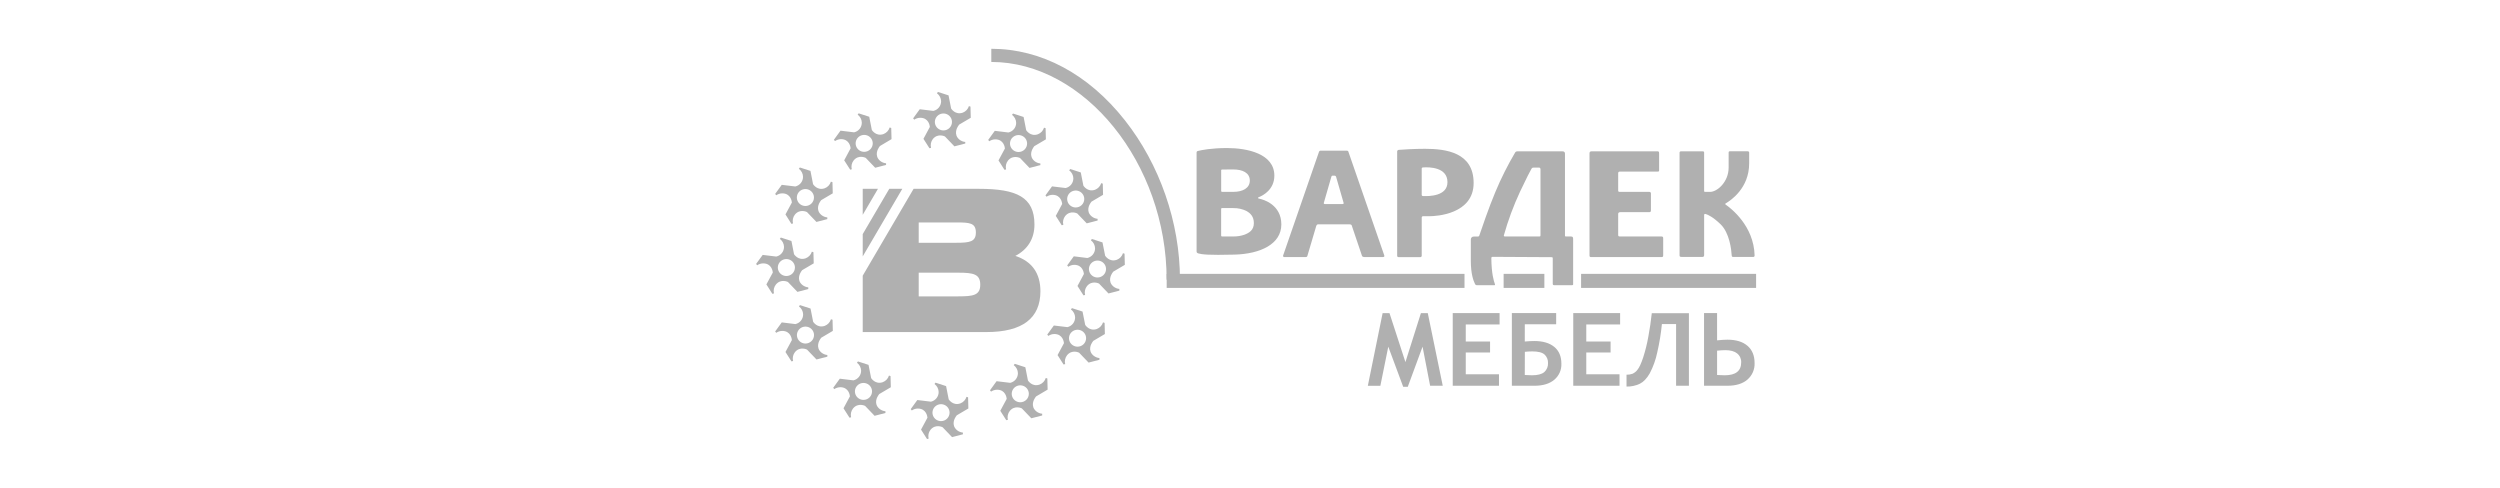<svg width="205" height="40" viewBox="0 0 205 40" fill="none" xmlns="http://www.w3.org/2000/svg">
<path d="M72.919 15.484L70.743 19.197V21.025L73.989 15.484H72.919Z" fill="#B0B0B0"/>
<path d="M83.256 20.985C84.285 20.451 84.825 19.561 84.825 18.412C84.825 16.164 83.371 15.484 80.284 15.484H74.915L70.743 22.607V27.229H80.887C83.843 27.229 85.314 26.097 85.314 23.881C85.315 22.407 84.612 21.422 83.256 20.985ZM75.334 18.24H78.421C79.498 18.24 80.021 18.272 80.021 19.065C80.021 19.826 79.515 19.907 78.421 19.907H75.334V18.24ZM78.584 24.307H75.334V22.36H78.584C79.826 22.36 80.381 22.476 80.381 23.348C80.381 24.219 79.793 24.301 78.584 24.301V24.307Z" fill="#B0B0B0"/>
<path d="M71.992 15.484H70.743V17.616L71.992 15.484Z" fill="#B0B0B0"/>
<path d="M120.089 22.457H95.668V23.609H120.089V22.457Z" fill="#B0B0B0"/>
<path d="M126.638 22.457H123.297V23.609H126.638V22.457Z" fill="#B0B0B0"/>
<path d="M144 22.457H129.65V23.609H144V22.457Z" fill="#B0B0B0"/>
<path d="M96.757 22.932H95.664C95.664 13.421 88.929 5.08 81.287 5.08V4C85.378 4 89.263 6.084 92.242 9.866C95.091 13.475 96.757 18.24 96.757 22.932Z" fill="#B0B0B0"/>
<path d="M65.683 22.285L65.692 22.271C65.717 22.23 65.744 22.192 65.774 22.155L66.725 21.595L66.701 20.679L66.573 20.639C66.535 20.761 66.471 20.873 66.383 20.967C66.295 21.061 66.187 21.133 66.067 21.179C65.447 21.397 65.11 20.843 65.11 20.843L64.898 19.76L64.028 19.479L63.947 19.587C64.051 19.664 64.136 19.763 64.195 19.877C64.254 19.991 64.286 20.117 64.289 20.245C64.29 20.428 64.228 20.607 64.113 20.751C63.998 20.895 63.837 20.996 63.656 21.038L62.541 20.902L62 21.642L62.088 21.751C62.233 21.653 62.403 21.6 62.579 21.597C63.28 21.597 63.362 22.252 63.369 22.334V22.352L62.843 23.322L63.335 24.093L63.466 24.061C63.434 23.936 63.432 23.805 63.459 23.679C63.486 23.553 63.541 23.435 63.621 23.334C64.038 22.826 64.612 23.124 64.612 23.124L65.389 23.934L66.279 23.703V23.563C66.104 23.547 65.938 23.48 65.801 23.371C65.273 22.947 65.624 22.381 65.683 22.285ZM64.483 22.632C64.344 22.632 64.208 22.591 64.093 22.515C63.978 22.439 63.888 22.33 63.835 22.203C63.782 22.076 63.768 21.937 63.795 21.802C63.822 21.667 63.889 21.543 63.987 21.446C64.085 21.349 64.21 21.283 64.346 21.256C64.482 21.229 64.623 21.243 64.751 21.296C64.879 21.348 64.989 21.437 65.066 21.552C65.143 21.666 65.184 21.8 65.184 21.937C65.184 22.029 65.166 22.119 65.131 22.203C65.095 22.288 65.044 22.364 64.979 22.429C64.913 22.493 64.836 22.544 64.751 22.579C64.666 22.614 64.575 22.632 64.483 22.632Z" fill="#B0B0B0"/>
<path d="M67.244 16.544L67.253 16.53C67.277 16.489 67.305 16.451 67.335 16.414L68.285 15.854L68.262 14.938L68.133 14.897C68.096 15.02 68.031 15.132 67.943 15.226C67.856 15.319 67.747 15.392 67.627 15.438C67.007 15.656 66.671 15.102 66.671 15.102L66.458 14.014L65.588 13.733L65.507 13.841C65.61 13.917 65.695 14.016 65.754 14.13C65.813 14.244 65.845 14.37 65.848 14.498C65.849 14.682 65.787 14.86 65.672 15.004C65.557 15.148 65.396 15.249 65.216 15.291L64.104 15.157L63.563 15.902L63.651 16.011C63.795 15.913 63.966 15.858 64.141 15.855C64.843 15.855 64.925 16.51 64.932 16.592V16.61L64.408 17.583L64.895 18.355L65.027 18.323C64.996 18.199 64.994 18.069 65.02 17.943C65.047 17.818 65.102 17.7 65.181 17.598C65.598 17.091 66.172 17.389 66.172 17.389L66.948 18.199L67.839 17.968V17.828C67.664 17.811 67.497 17.744 67.361 17.635C66.838 17.206 67.179 16.64 67.244 16.544ZM66.043 16.891C65.904 16.891 65.769 16.85 65.654 16.774C65.538 16.698 65.448 16.589 65.395 16.462C65.342 16.335 65.328 16.196 65.355 16.061C65.382 15.926 65.449 15.802 65.547 15.705C65.645 15.608 65.77 15.542 65.906 15.515C66.042 15.488 66.183 15.502 66.312 15.555C66.44 15.607 66.549 15.696 66.626 15.81C66.703 15.925 66.745 16.059 66.745 16.196C66.745 16.381 66.671 16.557 66.539 16.688C66.408 16.818 66.229 16.891 66.043 16.891Z" fill="#B0B0B0"/>
<path d="M72.064 12.104L72.073 12.09C72.098 12.049 72.125 12.011 72.155 11.974L73.105 11.409L73.081 10.493L72.953 10.453C72.915 10.575 72.85 10.688 72.763 10.781C72.675 10.875 72.567 10.948 72.446 10.994C71.827 11.211 71.49 10.658 71.49 10.658L71.278 9.574L70.408 9.293L70.327 9.402C70.431 9.479 70.515 9.578 70.575 9.692C70.634 9.806 70.666 9.931 70.668 10.059C70.669 10.243 70.607 10.421 70.492 10.566C70.377 10.71 70.217 10.811 70.036 10.852L68.922 10.715L68.381 11.46L68.469 11.569C68.613 11.469 68.783 11.414 68.958 11.409C69.66 11.409 69.742 12.065 69.749 12.147V12.164L69.224 13.146L69.715 13.912L69.846 13.88C69.814 13.755 69.812 13.626 69.838 13.5C69.865 13.375 69.92 13.257 69.999 13.155C70.416 12.648 70.99 12.946 70.99 12.946L71.766 13.756L72.657 13.524V13.39C72.482 13.374 72.316 13.307 72.179 13.198C71.659 12.766 72 12.199 72.064 12.104ZM70.864 12.451C70.725 12.451 70.589 12.411 70.474 12.334C70.359 12.258 70.269 12.149 70.216 12.022C70.163 11.896 70.149 11.756 70.176 11.621C70.203 11.486 70.27 11.363 70.368 11.265C70.466 11.168 70.591 11.102 70.727 11.075C70.863 11.049 71.004 11.062 71.132 11.115C71.26 11.167 71.37 11.257 71.447 11.371C71.524 11.485 71.565 11.619 71.565 11.757C71.565 11.941 71.491 12.117 71.36 12.248C71.228 12.378 71.05 12.451 70.864 12.451Z" fill="#B0B0B0"/>
<path d="M78.561 10.348L78.57 10.334C78.594 10.293 78.622 10.255 78.652 10.218L79.602 9.658L79.579 8.742L79.45 8.701C79.413 8.822 79.349 8.933 79.262 9.026C79.175 9.119 79.068 9.191 78.949 9.237C78.329 9.455 77.993 8.902 77.993 8.902L77.78 7.82L76.91 7.539L76.83 7.648C76.933 7.725 77.018 7.824 77.077 7.938C77.136 8.052 77.168 8.177 77.171 8.305C77.171 8.489 77.108 8.666 76.992 8.81C76.877 8.953 76.716 9.053 76.535 9.094L75.419 8.958L74.878 9.704L74.965 9.813C75.11 9.714 75.281 9.66 75.456 9.657C76.158 9.657 76.239 10.312 76.246 10.394V10.411L75.723 11.385L76.215 12.156L76.346 12.124C76.314 12 76.311 11.87 76.337 11.745C76.362 11.62 76.416 11.502 76.494 11.4C76.912 10.893 77.486 11.191 77.486 11.191L78.262 12.001L79.152 11.769V11.641C78.977 11.625 78.811 11.558 78.674 11.449C78.155 11.011 78.496 10.445 78.561 10.348ZM77.36 10.695C77.222 10.695 77.086 10.654 76.971 10.578C76.855 10.502 76.766 10.393 76.712 10.266C76.659 10.139 76.645 10 76.672 9.865C76.7 9.73 76.766 9.606 76.865 9.509C76.963 9.412 77.088 9.346 77.224 9.319C77.36 9.292 77.501 9.306 77.629 9.359C77.757 9.411 77.867 9.5 77.944 9.614C78.021 9.729 78.062 9.863 78.062 10C78.062 10.092 78.044 10.182 78.009 10.267C77.974 10.351 77.922 10.428 77.857 10.492C77.792 10.557 77.714 10.608 77.629 10.643C77.544 10.678 77.453 10.696 77.36 10.696V10.695Z" fill="#B0B0B0"/>
<path d="M84.721 12.117L84.73 12.103C84.754 12.062 84.782 12.023 84.812 11.987L85.762 11.427L85.739 10.511L85.61 10.47C85.573 10.593 85.508 10.705 85.421 10.799C85.333 10.892 85.225 10.965 85.104 11.011C84.485 11.229 84.148 10.675 84.148 10.675L83.935 9.592L83.066 9.31L82.985 9.419C83.089 9.496 83.173 9.595 83.232 9.709C83.292 9.823 83.324 9.949 83.326 10.077C83.326 10.26 83.262 10.438 83.147 10.581C83.031 10.723 82.87 10.823 82.689 10.864L81.573 10.729L81.032 11.474L81.12 11.583C81.264 11.484 81.435 11.43 81.611 11.427C82.312 11.427 82.394 12.082 82.401 12.164V12.181L81.877 13.155L82.369 13.926L82.5 13.894C82.469 13.769 82.466 13.639 82.493 13.514C82.519 13.389 82.574 13.271 82.653 13.169C83.07 12.662 83.644 12.959 83.644 12.959L84.421 13.77L85.311 13.538V13.404C85.136 13.388 84.97 13.321 84.833 13.212C84.315 12.779 84.657 12.213 84.721 12.117ZM83.52 12.464C83.382 12.464 83.246 12.423 83.131 12.347C83.016 12.271 82.926 12.162 82.873 12.035C82.819 11.908 82.805 11.769 82.833 11.634C82.86 11.499 82.926 11.375 83.025 11.278C83.123 11.181 83.248 11.115 83.384 11.088C83.52 11.061 83.661 11.075 83.789 11.128C83.917 11.18 84.026 11.269 84.104 11.383C84.181 11.498 84.222 11.632 84.222 11.769C84.222 11.954 84.148 12.13 84.016 12.261C83.885 12.391 83.706 12.464 83.52 12.464Z" fill="#B0B0B0"/>
<path d="M89.409 16.665L89.419 16.651C89.443 16.611 89.47 16.572 89.501 16.536L90.451 15.975L90.427 15.059L90.299 15.019C90.262 15.141 90.197 15.254 90.109 15.347C90.021 15.441 89.913 15.514 89.793 15.56C89.173 15.777 88.837 15.224 88.837 15.224L88.624 14.14L87.754 13.859L87.674 13.968C87.777 14.044 87.862 14.144 87.921 14.258C87.98 14.371 88.012 14.497 88.015 14.625C88.016 14.809 87.954 14.987 87.839 15.132C87.724 15.275 87.563 15.377 87.382 15.418L86.266 15.283L85.728 16.023L85.816 16.131C85.961 16.033 86.132 15.979 86.307 15.975C87.008 15.975 87.09 16.631 87.097 16.713V16.73L86.574 17.704L87.061 18.471L87.192 18.439C87.161 18.314 87.158 18.185 87.185 18.059C87.211 17.934 87.266 17.816 87.345 17.714C87.762 17.207 88.336 17.505 88.336 17.505L89.112 18.315L90.003 18.083V17.943C89.828 17.927 89.662 17.86 89.525 17.751C89.001 17.327 89.345 16.761 89.409 16.665ZM88.209 17.013C88.07 17.013 87.935 16.972 87.819 16.895C87.704 16.819 87.614 16.711 87.561 16.584C87.508 16.457 87.494 16.317 87.521 16.182C87.548 16.048 87.615 15.924 87.713 15.827C87.811 15.73 87.936 15.664 88.072 15.637C88.208 15.61 88.349 15.624 88.477 15.676C88.605 15.729 88.715 15.818 88.792 15.932C88.869 16.046 88.91 16.181 88.91 16.318C88.91 16.409 88.892 16.5 88.857 16.584C88.821 16.668 88.77 16.745 88.704 16.809C88.639 16.874 88.562 16.925 88.476 16.96C88.391 16.995 88.3 17.013 88.208 17.013H88.209Z" fill="#B0B0B0"/>
<path d="M91.194 22.407L91.204 22.393C91.228 22.353 91.255 22.314 91.285 22.278L92.236 21.717L92.212 20.803L92.084 20.762C92.046 20.885 91.981 20.997 91.894 21.091C91.806 21.184 91.698 21.257 91.578 21.303C90.958 21.521 90.621 20.967 90.621 20.967L90.404 19.878L89.534 19.596L89.454 19.705C89.557 19.782 89.642 19.881 89.701 19.995C89.76 20.109 89.792 20.235 89.795 20.363C89.796 20.547 89.734 20.725 89.619 20.869C89.504 21.013 89.343 21.114 89.163 21.156L88.051 21.018L87.51 21.764L87.597 21.873C87.742 21.774 87.913 21.72 88.088 21.716C88.79 21.716 88.872 22.372 88.879 22.454V22.471L88.354 23.449L88.846 24.22L88.977 24.188C88.945 24.064 88.943 23.934 88.969 23.808C88.996 23.683 89.051 23.565 89.13 23.463C89.547 22.956 90.121 23.254 90.121 23.254L90.897 24.064L91.788 23.833V23.692C91.613 23.676 91.447 23.609 91.31 23.5C90.789 23.071 91.13 22.505 91.194 22.407ZM89.994 22.755C89.855 22.755 89.719 22.714 89.604 22.638C89.489 22.561 89.399 22.453 89.346 22.326C89.293 22.199 89.279 22.059 89.306 21.925C89.333 21.79 89.4 21.666 89.498 21.569C89.596 21.472 89.721 21.406 89.857 21.379C89.993 21.352 90.134 21.366 90.262 21.418C90.39 21.471 90.5 21.56 90.577 21.674C90.654 21.788 90.695 21.923 90.695 22.06C90.695 22.244 90.621 22.421 90.49 22.551C90.358 22.682 90.18 22.755 89.994 22.755Z" fill="#B0B0B0"/>
<path d="M89.559 28.08L89.568 28.066C89.593 28.026 89.62 27.987 89.65 27.951L90.6 27.39L90.577 26.476L90.448 26.435C90.411 26.557 90.346 26.67 90.258 26.763C90.171 26.857 90.063 26.93 89.942 26.976C89.323 27.193 88.986 26.64 88.986 26.64L88.768 25.547L87.898 25.266L87.817 25.375C87.921 25.451 88.005 25.55 88.065 25.664C88.124 25.778 88.156 25.904 88.159 26.032C88.159 26.216 88.097 26.394 87.983 26.538C87.868 26.682 87.707 26.784 87.526 26.825L86.416 26.691L85.875 27.436L85.962 27.545C86.107 27.447 86.278 27.392 86.453 27.389C87.154 27.389 87.236 28.044 87.243 28.127V28.144L86.72 29.117L87.212 29.889L87.344 29.856C87.312 29.732 87.31 29.602 87.337 29.476C87.363 29.351 87.418 29.233 87.497 29.131C87.914 28.624 88.488 28.922 88.488 28.922L89.264 29.732L90.155 29.501V29.361C89.98 29.344 89.814 29.277 89.677 29.168C89.152 28.74 89.495 28.173 89.559 28.08ZM88.359 28.427C88.22 28.427 88.084 28.387 87.969 28.31C87.853 28.234 87.764 28.126 87.71 27.999C87.657 27.872 87.644 27.732 87.671 27.597C87.698 27.463 87.764 27.339 87.863 27.242C87.961 27.145 88.086 27.078 88.222 27.052C88.358 27.025 88.499 27.038 88.627 27.091C88.755 27.144 88.865 27.233 88.942 27.347C89.019 27.461 89.06 27.596 89.06 27.733C89.06 27.824 89.042 27.915 89.006 27.999C88.971 28.083 88.919 28.16 88.854 28.224C88.789 28.289 88.711 28.34 88.626 28.375C88.541 28.41 88.45 28.428 88.357 28.427H88.359Z" fill="#B0B0B0"/>
<path d="M84.864 32.639L84.873 32.625C84.897 32.585 84.924 32.546 84.955 32.51L85.905 31.949L85.882 31.035L85.753 30.994C85.716 31.116 85.651 31.229 85.563 31.322C85.475 31.416 85.367 31.489 85.247 31.535C84.627 31.752 84.291 31.199 84.291 31.199L84.078 30.115L83.208 29.834L83.128 29.943C83.231 30.02 83.316 30.119 83.375 30.233C83.434 30.347 83.466 30.472 83.469 30.601C83.47 30.784 83.408 30.962 83.293 31.107C83.178 31.251 83.017 31.352 82.837 31.393L81.72 31.258L81.179 32.004L81.267 32.112C81.412 32.014 81.582 31.959 81.758 31.956C82.459 31.956 82.541 32.611 82.548 32.694C82.548 32.704 82.548 32.711 82.548 32.711L82.024 33.685L82.516 34.456L82.647 34.423C82.616 34.299 82.613 34.169 82.64 34.044C82.666 33.918 82.721 33.8 82.8 33.699C83.218 33.191 83.792 33.489 83.792 33.489L84.568 34.299L85.459 34.068V33.927C85.284 33.91 85.117 33.843 84.98 33.734C84.458 33.301 84.799 32.735 84.864 32.639ZM83.663 32.986C83.524 32.986 83.389 32.946 83.273 32.869C83.158 32.793 83.068 32.685 83.015 32.558C82.962 32.431 82.948 32.291 82.975 32.156C83.002 32.022 83.069 31.898 83.167 31.801C83.265 31.704 83.39 31.637 83.526 31.611C83.662 31.584 83.803 31.598 83.931 31.65C84.06 31.703 84.169 31.792 84.246 31.906C84.323 32.02 84.364 32.154 84.364 32.292C84.364 32.476 84.29 32.653 84.159 32.783C84.027 32.913 83.849 32.986 83.663 32.986Z" fill="#B0B0B0"/>
<path d="M78.365 34.185L78.374 34.171C78.398 34.13 78.425 34.092 78.456 34.055L79.406 33.495L79.383 32.579L79.254 32.538C79.217 32.661 79.152 32.773 79.064 32.867C78.976 32.961 78.868 33.033 78.748 33.079C78.128 33.297 77.792 32.743 77.792 32.743L77.579 31.66L76.709 31.378L76.629 31.487C76.732 31.564 76.817 31.663 76.876 31.777C76.935 31.891 76.967 32.017 76.97 32.145C76.971 32.328 76.909 32.507 76.794 32.651C76.679 32.795 76.518 32.896 76.338 32.938L75.221 32.802L74.68 33.548L74.768 33.657C74.912 33.558 75.083 33.504 75.259 33.501C75.96 33.501 76.042 34.156 76.049 34.238C76.049 34.248 76.049 34.255 76.049 34.255L75.525 35.229L76.017 36L76.148 35.968C76.117 35.843 76.114 35.713 76.141 35.588C76.167 35.462 76.222 35.344 76.301 35.243C76.719 34.736 77.293 35.033 77.293 35.033L78.069 35.844L78.959 35.612V35.472C78.784 35.456 78.618 35.389 78.481 35.28C77.958 34.847 78.299 34.281 78.365 34.185ZM77.164 34.532C77.025 34.532 76.89 34.491 76.774 34.415C76.659 34.339 76.569 34.23 76.516 34.103C76.463 33.976 76.449 33.837 76.476 33.702C76.503 33.567 76.57 33.443 76.668 33.346C76.766 33.249 76.891 33.183 77.027 33.156C77.163 33.129 77.304 33.143 77.432 33.196C77.561 33.248 77.67 33.337 77.747 33.452C77.824 33.566 77.865 33.7 77.865 33.837C77.865 33.929 77.847 34.019 77.812 34.103C77.776 34.188 77.725 34.264 77.659 34.329C77.594 34.394 77.517 34.445 77.432 34.48C77.346 34.514 77.255 34.532 77.163 34.532H77.164Z" fill="#B0B0B0"/>
<path d="M72.006 32.444L72.015 32.43C72.039 32.389 72.067 32.35 72.097 32.314L73.047 31.754L73.024 30.838L72.895 30.797C72.858 30.92 72.793 31.032 72.705 31.126C72.618 31.219 72.509 31.292 72.389 31.338C71.77 31.556 71.433 31.002 71.433 31.002L71.22 29.919L70.351 29.637L70.27 29.746C70.373 29.822 70.457 29.92 70.516 30.032C70.575 30.145 70.608 30.269 70.612 30.396C70.613 30.579 70.551 30.758 70.436 30.902C70.321 31.046 70.16 31.147 69.98 31.189L68.864 31.053L68.323 31.799L68.41 31.907C68.555 31.809 68.726 31.755 68.901 31.751C69.603 31.751 69.684 32.407 69.691 32.489V32.506L69.168 33.48L69.66 34.251L69.792 34.218C69.761 34.094 69.759 33.964 69.786 33.839C69.814 33.713 69.869 33.596 69.948 33.495C70.366 32.988 70.94 33.285 70.94 33.285L71.716 34.096L72.606 33.864V33.724C72.432 33.708 72.265 33.641 72.128 33.532C71.6 33.106 71.941 32.54 72.006 32.444ZM70.805 32.791C70.666 32.791 70.531 32.75 70.416 32.674C70.3 32.597 70.21 32.489 70.157 32.362C70.104 32.235 70.09 32.096 70.117 31.961C70.144 31.826 70.211 31.702 70.309 31.605C70.407 31.508 70.532 31.442 70.668 31.415C70.805 31.388 70.945 31.402 71.074 31.454C71.202 31.507 71.311 31.596 71.388 31.71C71.466 31.825 71.507 31.959 71.507 32.096C71.507 32.281 71.433 32.457 71.301 32.587C71.17 32.718 70.991 32.791 70.805 32.791Z" fill="#B0B0B0"/>
<path d="M67.249 27.823L67.259 27.809C67.283 27.769 67.31 27.73 67.341 27.694L68.291 27.133L68.268 26.219L68.139 26.178C68.102 26.3 68.037 26.413 67.949 26.506C67.861 26.6 67.753 26.673 67.633 26.719C67.013 26.936 66.677 26.383 66.677 26.383L66.464 25.299L65.594 25.018L65.514 25.127C65.617 25.203 65.701 25.3 65.761 25.413C65.82 25.526 65.853 25.65 65.857 25.777C65.859 25.962 65.797 26.142 65.682 26.287C65.567 26.432 65.405 26.534 65.224 26.575L64.104 26.436L63.563 27.182L63.651 27.291C63.795 27.192 63.966 27.138 64.141 27.134C64.843 27.134 64.925 27.79 64.932 27.872V27.889L64.408 28.863L64.9 29.634L65.032 29.601C65.001 29.477 64.998 29.347 65.025 29.222C65.051 29.096 65.106 28.978 65.185 28.877C65.603 28.37 66.176 28.667 66.176 28.667L66.953 29.477L67.843 29.246V29.11C67.668 29.094 67.502 29.027 67.365 28.918C66.844 28.486 67.186 27.919 67.249 27.823ZM66.049 28.171C65.91 28.171 65.775 28.13 65.659 28.053C65.544 27.977 65.454 27.869 65.401 27.742C65.348 27.615 65.334 27.475 65.361 27.34C65.388 27.206 65.455 27.082 65.553 26.985C65.651 26.887 65.776 26.821 65.912 26.795C66.048 26.768 66.189 26.782 66.317 26.834C66.446 26.887 66.555 26.976 66.632 27.09C66.709 27.204 66.75 27.338 66.75 27.476C66.75 27.66 66.677 27.837 66.545 27.967C66.413 28.097 66.235 28.171 66.049 28.171Z" fill="#B0B0B0"/>
<path fill-rule="evenodd" clip-rule="evenodd" d="M110.413 12.354H108.309C108.276 12.35 108.243 12.358 108.215 12.375C108.188 12.393 108.167 12.42 108.157 12.451C107.851 13.336 105.553 19.976 105.213 20.958C105.186 21.038 105.282 21.08 105.282 21.08H107.064C107.083 21.081 107.101 21.079 107.119 21.074C107.137 21.068 107.153 21.059 107.167 21.047C107.181 21.035 107.193 21.02 107.201 21.004C107.209 20.987 107.214 20.969 107.215 20.951L107.935 18.52C107.935 18.52 107.981 18.394 108.079 18.394H110.666C110.841 18.394 110.849 18.509 110.849 18.509L111.678 20.962C111.678 20.962 111.698 21.077 111.865 21.077H113.41C113.501 21.077 113.54 21.027 113.508 20.936C113.148 19.902 110.899 13.398 110.576 12.464C110.552 12.393 110.538 12.354 110.413 12.354ZM108.552 16.637L109.173 14.486C109.173 14.486 109.203 14.404 109.259 14.404H109.449C109.474 14.405 109.498 14.414 109.518 14.43C109.537 14.445 109.551 14.467 109.557 14.491L110.177 16.637C110.177 16.637 110.211 16.731 110.092 16.731H108.639C108.522 16.735 108.552 16.637 108.552 16.637Z" fill="#B0B0B0"/>
<path fill-rule="evenodd" clip-rule="evenodd" d="M116.847 12.202C115.941 12.202 115.043 12.262 114.706 12.288C114.672 12.288 114.639 12.3 114.613 12.322C114.588 12.345 114.571 12.376 114.567 12.409V20.97C114.567 20.97 114.567 21.085 114.671 21.085H116.455C116.486 21.088 116.516 21.078 116.54 21.059C116.563 21.039 116.578 21.012 116.581 20.981V17.844C116.58 17.828 116.582 17.812 116.587 17.798C116.592 17.783 116.601 17.769 116.612 17.758C116.623 17.747 116.637 17.739 116.652 17.733C116.667 17.728 116.682 17.726 116.698 17.728H117.251C117.727 17.728 120.838 17.582 120.838 15.006C120.838 12.5 118.574 12.202 116.847 12.202ZM116.58 15.963V13.823C116.58 13.747 116.632 13.733 116.719 13.728C117.187 13.698 118.692 13.7 118.692 14.938C118.692 16.096 117.161 16.096 116.705 16.076C116.627 16.071 116.58 16.059 116.58 15.963Z" fill="#B0B0B0"/>
<path fill-rule="evenodd" clip-rule="evenodd" d="M128.328 19.293V12.604C128.331 12.578 128.328 12.552 128.319 12.528C128.311 12.504 128.297 12.481 128.279 12.463C128.261 12.444 128.239 12.43 128.215 12.421C128.19 12.412 128.164 12.409 128.138 12.411H124.419C124.385 12.41 124.352 12.418 124.321 12.433C124.291 12.448 124.265 12.47 124.246 12.498C123.63 13.54 123.087 14.623 122.621 15.739C122.081 17.022 121.47 18.819 121.315 19.282C121.292 19.353 121.271 19.397 121.174 19.397H120.865C120.831 19.394 120.797 19.398 120.764 19.409C120.732 19.42 120.702 19.438 120.678 19.462C120.653 19.486 120.634 19.515 120.622 19.547C120.61 19.578 120.605 19.612 120.608 19.646V21.391C120.608 22.457 120.822 23.027 120.939 23.259C120.983 23.346 121.007 23.386 121.104 23.386H122.549C122.598 23.386 122.607 23.353 122.579 23.283C122.49 23.051 122.302 22.434 122.29 21.177C122.29 21.139 122.296 21.052 122.388 21.061C123.163 21.061 126.652 21.084 127.24 21.088C127.339 21.082 127.325 21.185 127.325 21.185V23.269C127.325 23.269 127.318 23.384 127.423 23.384H128.907C129.005 23.384 128.998 23.343 128.998 23.269V19.695C128.998 19.463 128.998 19.39 128.789 19.39H128.419C128.342 19.39 128.328 19.384 128.328 19.293ZM126.194 19.39H123.404C123.333 19.39 123.301 19.355 123.32 19.289C123.662 18.071 124.102 16.883 124.635 15.735C125.204 14.535 125.46 14.05 125.57 13.86C125.627 13.761 125.658 13.744 125.77 13.744H126.204C126.33 13.744 126.321 13.883 126.321 13.883V19.282C126.314 19.39 126.299 19.39 126.194 19.39Z" fill="#B0B0B0"/>
<path fill-rule="evenodd" clip-rule="evenodd" d="M130.34 20.956V12.567C130.338 12.546 130.34 12.525 130.347 12.505C130.354 12.485 130.366 12.466 130.381 12.451C130.396 12.436 130.414 12.425 130.434 12.417C130.454 12.41 130.476 12.408 130.497 12.409H135.886C135.988 12.409 136.047 12.409 136.047 12.569V13.933C136.047 14.019 136.061 14.072 135.914 14.072H132.816C132.735 14.072 132.69 14.114 132.69 14.211V15.609C132.69 15.687 132.704 15.735 132.823 15.735H135.25C135.266 15.734 135.283 15.737 135.298 15.743C135.314 15.749 135.328 15.759 135.34 15.77C135.351 15.782 135.361 15.796 135.367 15.811C135.373 15.827 135.376 15.843 135.376 15.86V17.223C135.376 17.314 135.362 17.397 135.259 17.397H132.865C132.759 17.397 132.69 17.445 132.69 17.543V19.267C132.69 19.345 132.718 19.392 132.829 19.392H136.241C136.358 19.392 136.381 19.447 136.381 19.538V20.943C136.381 21.029 136.36 21.081 136.241 21.081H130.46C130.443 21.082 130.426 21.08 130.41 21.074C130.395 21.069 130.381 21.059 130.369 21.047C130.358 21.035 130.349 21.02 130.344 21.005C130.339 20.989 130.338 20.972 130.34 20.956Z" fill="#B0B0B0"/>
<path fill-rule="evenodd" clip-rule="evenodd" d="M137.836 12.409H139.605C139.745 12.409 139.738 12.46 139.738 12.549V15.609C139.738 15.707 139.738 15.735 139.836 15.735H140.228C140.802 15.735 141.748 14.931 141.748 13.74V12.521C141.748 12.443 141.769 12.405 141.853 12.405H143.314C143.33 12.403 143.345 12.405 143.36 12.411C143.375 12.416 143.389 12.425 143.4 12.436C143.411 12.447 143.419 12.46 143.425 12.475C143.43 12.489 143.432 12.505 143.431 12.521V13.4C143.431 15.431 141.921 16.437 141.516 16.671C141.453 16.707 141.453 16.746 141.516 16.787C141.966 17.101 143.812 18.533 143.877 20.938C143.877 20.982 143.866 21.07 143.774 21.07H142.138C142.021 21.07 142.005 21.023 141.999 20.938C141.973 20.503 141.832 19.103 141.081 18.383C140.468 17.795 140.064 17.61 139.871 17.551C139.783 17.524 139.739 17.561 139.739 17.627V20.916C139.739 21.032 139.684 21.069 139.592 21.069H137.886C137.724 21.069 137.724 21.001 137.724 20.918V12.528C137.722 12.512 137.723 12.496 137.728 12.482C137.732 12.467 137.741 12.453 137.751 12.441C137.762 12.43 137.775 12.421 137.79 12.416C137.805 12.41 137.821 12.408 137.836 12.409Z" fill="#B0B0B0"/>
<path fill-rule="evenodd" clip-rule="evenodd" d="M103.154 16.229C103.154 16.198 103.186 16.18 103.241 16.159C103.538 16.044 104.497 15.562 104.497 14.404C104.497 12.604 102.276 12.14 100.624 12.14C99.316 12.14 98.509 12.31 98.23 12.379C98.123 12.406 98.12 12.46 98.12 12.527V20.615C98.12 20.683 98.144 20.745 98.259 20.779C98.532 20.86 99.069 20.935 101.231 20.878C103.344 20.823 105.07 20.018 105.07 18.405C105.07 16.793 103.628 16.363 103.241 16.287C103.187 16.272 103.154 16.26 103.154 16.229ZM101.141 13.896C101.869 13.896 102.485 14.158 102.485 14.806C102.485 15.428 101.9 15.732 101.141 15.732H100.206C100.157 15.732 100.136 15.699 100.136 15.642V13.968C100.136 13.926 100.164 13.902 100.22 13.901C100.361 13.899 100.682 13.896 101.141 13.896ZM101.141 19.39H100.215C100.204 19.392 100.193 19.39 100.182 19.387C100.172 19.383 100.163 19.377 100.155 19.369C100.147 19.362 100.141 19.353 100.138 19.342C100.134 19.332 100.133 19.321 100.134 19.311V17.14C100.132 17.13 100.133 17.12 100.136 17.111C100.139 17.101 100.144 17.093 100.151 17.085C100.158 17.078 100.166 17.072 100.175 17.069C100.184 17.065 100.194 17.063 100.204 17.064H101.139C101.51 17.057 101.877 17.139 102.209 17.302C102.559 17.497 102.816 17.777 102.816 18.296C102.816 18.864 102.445 19.098 102.019 19.255C101.736 19.348 101.44 19.394 101.141 19.39Z" fill="#B0B0B0"/>
<path d="M118.305 31.631H117.27L116.65 28.427L115.438 31.716H115.061L113.839 28.427L113.19 31.634H112.163L113.375 25.676H113.938L115.245 29.693L116.515 25.676H117.078L118.305 31.631Z" fill="#B0B0B0"/>
<path d="M120.192 26.605V28.005H122.185V28.904H120.192V30.691H122.917V31.631H119.124V25.673H122.966V26.605H120.192Z" fill="#B0B0B0"/>
<path d="M125.032 28.005C125.329 27.978 125.589 27.964 125.813 27.964C126.515 27.964 127.06 28.125 127.45 28.445C127.839 28.765 128.034 29.225 128.034 29.825C128.044 30.074 127.997 30.322 127.896 30.55C127.794 30.778 127.642 30.98 127.45 31.141C127.06 31.468 126.515 31.632 125.813 31.632H123.972V25.673H127.605V26.589H125.034L125.032 28.005ZM125.032 30.749C125.255 30.765 125.449 30.773 125.617 30.773C126.084 30.773 126.422 30.686 126.63 30.512C126.735 30.418 126.817 30.302 126.87 30.172C126.923 30.043 126.945 29.903 126.937 29.764C126.942 29.636 126.92 29.508 126.872 29.39C126.823 29.271 126.75 29.164 126.657 29.076C126.471 28.902 126.135 28.815 125.651 28.815C125.446 28.816 125.242 28.827 125.038 28.848L125.032 30.749Z" fill="#B0B0B0"/>
<path d="M130.075 26.605V28.005H132.068V28.904H130.075V30.691H132.8V31.631H129.007V25.673H132.849V26.605H130.075Z" fill="#B0B0B0"/>
<path d="M138.491 31.631H137.439V26.575H136.276C136.199 27.354 136.072 28.128 135.896 28.891C135.773 29.49 135.566 30.069 135.281 30.612C135.043 31.029 134.772 31.314 134.47 31.466C134.129 31.629 133.753 31.708 133.375 31.698V30.726C133.541 30.73 133.706 30.704 133.863 30.65C134.03 30.575 134.174 30.457 134.281 30.31C134.425 30.133 134.578 29.802 134.739 29.317C134.919 28.756 135.062 28.183 135.164 27.603C135.286 26.946 135.38 26.306 135.446 25.683H138.491V31.631Z" fill="#B0B0B0"/>
<path d="M140.801 27.908C141.151 27.872 141.436 27.854 141.655 27.854C142.357 27.854 142.902 28.021 143.292 28.355C143.681 28.688 143.876 29.16 143.876 29.77C143.887 30.025 143.84 30.279 143.739 30.513C143.638 30.747 143.485 30.956 143.292 31.124C142.902 31.462 142.357 31.631 141.655 31.631H139.731V25.673H140.8L140.801 27.908ZM140.801 30.749C141.035 30.765 141.241 30.773 141.421 30.773C142.325 30.773 142.777 30.42 142.777 29.715C142.784 29.575 142.757 29.436 142.699 29.308C142.641 29.18 142.554 29.068 142.444 28.98C142.222 28.802 141.9 28.713 141.479 28.713C141.323 28.713 141.097 28.727 140.801 28.754V30.749Z" fill="#B0B0B0"/>
</svg>
